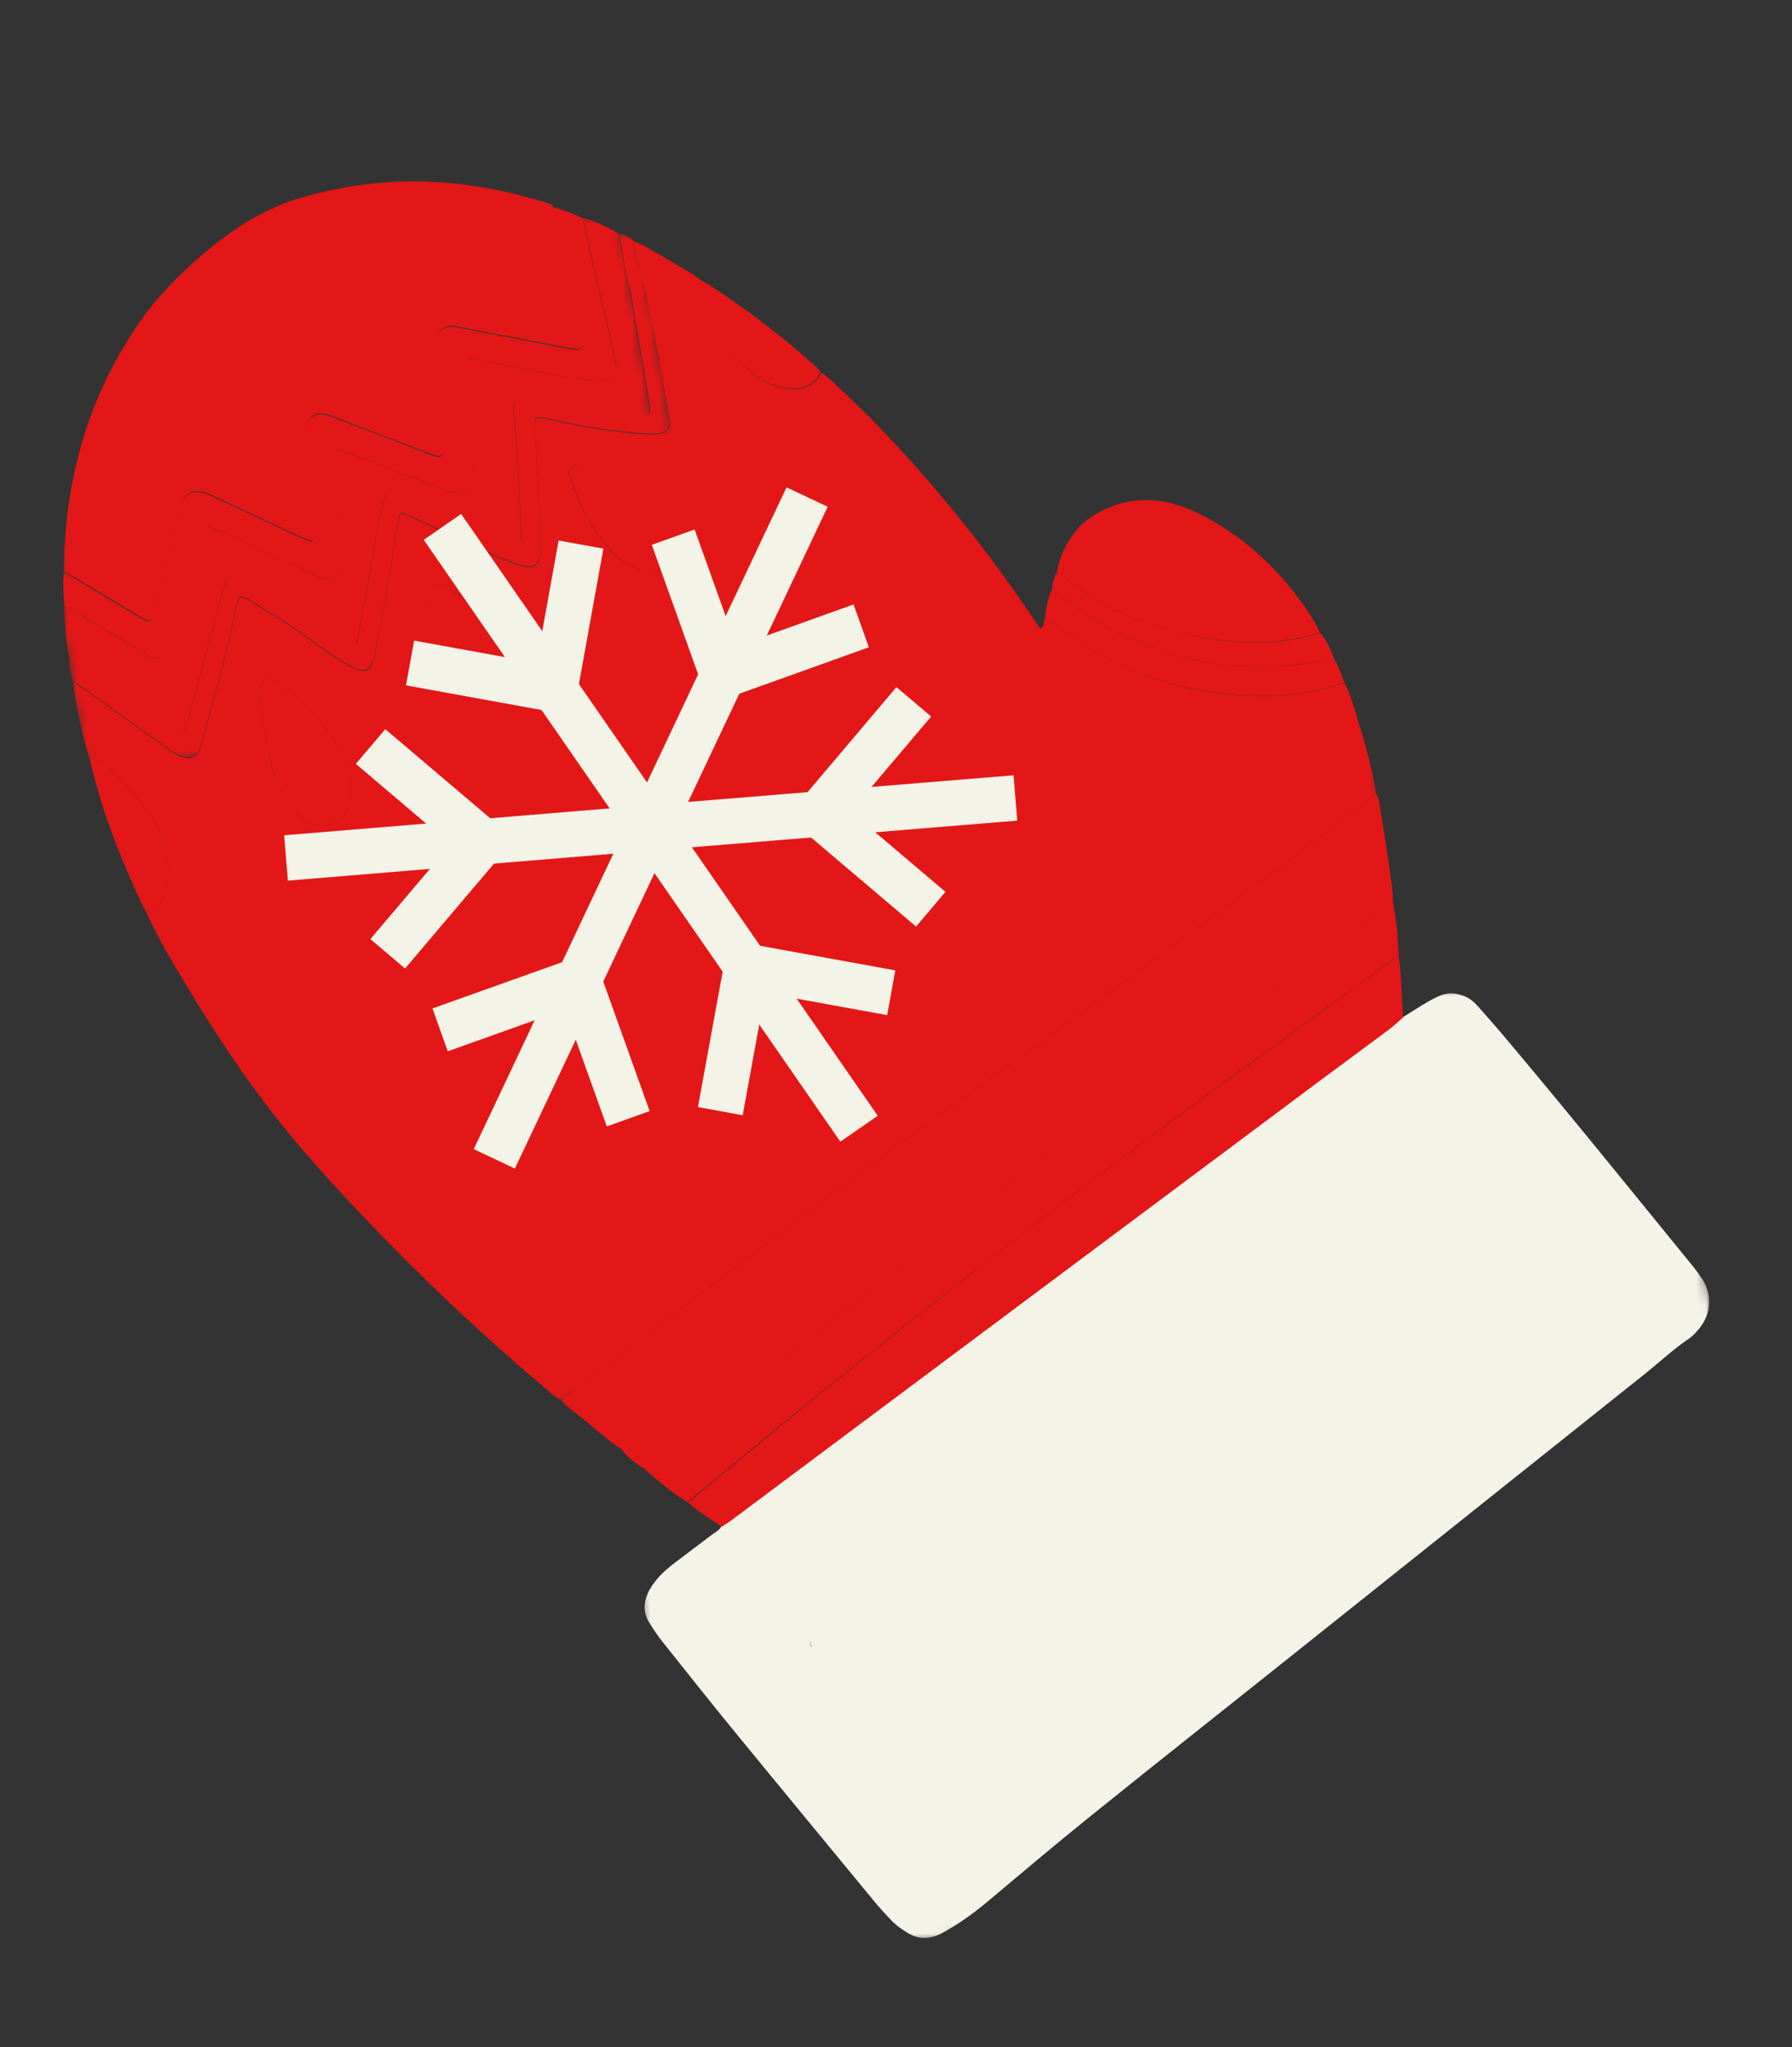 <?xml version="1.0" encoding="UTF-8"?> <svg xmlns="http://www.w3.org/2000/svg" width="197" height="225" viewBox="0 0 197 225" fill="none"><rect x="0" y="0" width="197" height="225" fill="#333333" stroke="none"/><mask id="mask0_14_65" style="mask-type:luminance" maskUnits="userSpaceOnUse" x="61" y="104" width="136" height="114"><path d="M181.754 104.95L61.926 124.419L77.01 217.257L196.838 197.787L181.754 104.95Z" fill="white"></path></mask><g mask="url(#mask0_14_65)"><path d="M71.189 175.164C71.435 174.583 71.809 174.066 72.214 173.571C72.81 172.847 73.54 172.243 74.304 171.663C75.625 170.649 76.979 169.659 78.299 168.646C78.657 168.387 79.081 168.176 79.299 167.77C79.714 167.502 80.127 167.236 80.508 166.944C101.939 150.963 123.335 134.958 144.737 118.98C147.337 117.045 149.941 115.137 152.541 113.202C153.127 112.766 153.649 112.282 154.173 111.824C154.718 111.48 155.238 111.166 155.782 110.822C156.585 110.319 157.389 109.818 158.244 109.452C159.206 109.038 160.078 109.124 160.993 109.49C161.603 109.732 162.072 110.141 162.49 110.617C163.33 111.564 164.17 112.511 164.982 113.465C172.164 121.973 179.142 130.627 186.17 139.246C186.455 139.599 186.714 139.956 186.976 140.343C188.109 141.87 188.414 144.276 186.571 146.287C186.304 146.587 186.013 146.892 185.677 147.118C184.055 148.208 182.638 149.524 181.151 150.736C167.796 161.382 154.47 172.021 141.115 182.667C134.008 188.332 126.867 193.973 119.769 199.693C115.954 202.767 112.186 205.948 108.44 209.096C106.904 210.372 105.292 211.519 103.559 212.458C102.244 213.157 100.991 213.189 99.721 212.398C99.023 211.967 98.376 211.503 97.817 210.878C97.231 210.26 96.641 209.616 96.105 208.96C91.013 202.767 85.899 196.605 80.835 190.407C78.127 187.109 75.468 183.744 72.811 180.411C72.275 179.755 71.817 179.031 71.356 178.307C70.733 177.295 70.733 176.238 71.189 175.164ZM89.482 181.725C90.138 182.959 90.797 184.195 91.478 185.396C93.112 188.241 94.847 191.013 96.665 193.772C97.197 194.571 97.748 195.337 98.349 196.038C99.055 196.865 100.144 196.717 100.741 195.821C100.901 195.567 100.994 195.265 101.144 194.956C103.039 190.624 104.907 186.298 106.804 181.965C107.323 180.767 107.164 180.85 108.584 180.79C110.963 180.661 113.357 180.444 115.731 180.286C117.2 180.19 118.699 180.088 120.164 179.965C120.868 179.907 121.596 179.819 122.32 179.701C122.683 179.642 123.034 179.526 123.355 179.391C124.21 179.021 124.509 178.404 124.168 177.545C123.877 176.793 123.555 176.047 123.211 175.333C121.399 171.573 119.403 167.902 117.064 164.401C116.686 163.836 116.311 163.296 115.884 162.767C115.172 161.912 114.38 161.955 113.82 162.901C113.167 163.978 112.573 165.075 111.983 166.198C110.044 169.908 108.257 173.681 106.508 177.502C105.9 178.859 106.137 178.734 104.634 178.807C101.032 178.963 97.431 179.149 93.831 179.136C92.946 179.137 92.037 179.17 91.128 179.202C90.589 179.233 90.07 179.374 89.572 179.656C89.155 179.895 89.033 180.2 89.113 180.873C89.188 180.973 89.306 181.354 89.482 181.725Z" fill="#F3F3E7"></path></g><path d="M63.035 152.774C67.84 149.11 72.68 145.5 77.485 141.837C86.019 135.283 94.587 128.756 103.367 122.476C109.202 118.305 115.006 114.106 120.803 109.882C129.029 103.896 137.284 97.902 145.362 91.709C147.317 90.193 149.303 88.701 151.288 87.207C151.393 87.504 151.555 87.791 151.604 88.097C151.993 90.49 152.382 92.88 152.741 95.276C152.1 95.552 151.598 95.976 151.065 96.377C144.565 101.227 138.069 106.079 131.572 110.93C124.696 116.072 117.789 121.219 110.915 126.387C99.846 134.75 88.777 143.113 77.925 151.754C75.043 154.049 72.162 156.372 69.278 158.667C68.999 158.884 68.692 159.103 68.413 159.32C66.628 158.183 65.077 156.724 63.436 155.42C62.846 154.944 62.209 154.536 61.733 153.9C62.123 153.493 62.579 153.135 63.035 152.774Z" fill="#E31717"></path><path d="M96.389 141.249C102.9 136.137 109.477 131.073 116.094 126.088C126.753 118.022 137.668 110.283 148.51 102.471C150.047 101.366 151.58 100.259 153.11 99.126C153.543 101.083 153.663 103.061 153.757 105.043C153.345 105.311 152.93 105.577 152.522 105.872C150.275 107.521 148.028 109.171 145.755 110.824C140.541 114.61 135.329 118.396 130.149 122.206C120.782 129.094 111.561 136.156 102.444 143.346C95.656 148.702 88.875 154.084 82.227 159.588C80.012 161.431 77.797 163.276 75.579 165.093C73.933 164.103 72.507 162.881 71.046 161.633C70.949 161.563 70.898 161.429 70.821 161.299C71.889 160.498 72.986 159.69 74.048 158.834C81.504 153.026 88.941 147.109 96.389 141.249Z" fill="#E31717"></path><path d="M66.543 41.788C66.158 41.877 65.731 41.89 65.35 41.839C64.095 41.67 62.84 41.504 61.604 41.276C58.628 40.733 55.679 40.155 52.701 39.585C52.349 39.527 51.992 39.443 51.644 39.414C51.441 39.39 51.292 39.527 51.262 39.704C51.234 39.88 51.206 40.056 51.234 40.223C51.465 43.409 51.698 46.597 51.929 49.782C52.004 50.77 52.052 51.76 51.897 52.756C51.735 53.868 50.965 54.393 49.867 54.142C49.422 54.043 49.023 53.88 48.598 53.721C45.095 52.378 41.623 51.057 38.12 49.715C37.873 49.613 37.607 49.543 37.338 49.472C37.1 49.425 36.9 49.599 36.886 49.859C36.88 50.002 36.872 50.118 36.894 50.257C37.05 51.744 37.202 53.205 37.358 54.692C37.521 56.406 37.68 58.093 37.846 59.807C37.899 60.482 37.95 61.16 37.915 61.82C37.862 63.258 36.756 64.006 35.396 63.543C35.001 63.406 34.659 63.234 34.289 63.066C30.952 61.525 27.585 59.961 24.244 58.391C23.874 58.224 23.506 58.055 23.14 57.914C22.833 57.792 22.591 57.89 22.498 58.19C22.366 58.611 22.24 59.06 22.136 59.477C21.231 63.048 20.33 66.648 19.425 70.219C19.317 70.607 19.239 71.019 19.04 71.365C18.586 72.268 17.698 72.611 16.75 72.223C16.166 71.977 15.626 71.636 15.089 71.323C12.404 69.733 9.746 68.14 7.089 66.574C6.952 65.368 6.925 64.144 7.012 62.931C7.387 63.128 7.758 63.296 8.078 63.501C10.514 64.961 12.95 66.421 15.387 67.878C16.493 68.526 16.603 68.509 16.915 67.259C17.768 63.895 18.595 60.537 19.448 57.173C19.604 56.549 19.735 55.957 19.951 55.351C20.303 54.352 21.01 53.951 22.065 54.122C22.594 54.208 23.088 54.442 23.584 54.675C26.735 56.131 29.858 57.594 33.014 59.079C33.351 59.223 33.662 59.374 33.995 59.491C34.299 59.611 34.532 59.46 34.566 59.141C34.595 58.793 34.591 58.424 34.561 58.056C34.312 55.814 34.065 53.599 33.844 51.353C33.727 50.286 33.639 49.217 33.547 48.119C33.514 47.752 33.544 47.407 33.602 47.054C33.858 45.813 34.662 45.313 35.885 45.627C36.33 45.726 36.731 45.918 37.157 46.077C40.536 47.354 43.886 48.636 47.242 49.946C48.459 50.405 48.769 50.382 48.675 48.914C48.517 46.542 48.3 44.151 48.143 41.779C48.057 40.538 47.992 39.264 47.932 38.019C47.871 36.23 49.119 35.657 50.346 35.999C50.38 36.023 50.435 36.014 50.494 36.032C54.122 36.727 57.75 37.422 61.375 38.117C61.996 38.244 62.618 38.373 63.227 38.444C63.785 38.525 64.004 38.29 63.914 37.734C63.769 36.843 63.596 35.959 63.396 35.078C62.583 31.472 61.716 27.901 60.902 24.296C60.788 23.772 60.73 23.24 60.616 22.717C61.81 23.035 62.963 23.448 64.083 24.007C64.555 26.215 65.024 28.393 65.524 30.594C65.939 32.439 66.408 34.274 66.85 36.115C67.179 37.431 67.338 38.776 67.691 40.059C67.961 40.844 67.429 41.614 66.543 41.788Z" fill="#E31717"></path><mask id="mask1_14_65" style="mask-type:luminance" maskUnits="userSpaceOnUse" x="1" y="25" width="78" height="61"><path d="M70.274 25.172L1.557 36.337L9.504 85.247L78.22 74.082L70.274 25.172Z" fill="white"></path></mask><g mask="url(#mask1_14_65)"><path d="M7.583 71.886C8.166 72.306 8.771 72.693 9.353 73.111C10.583 73.997 11.817 74.909 13.052 75.822C14.769 77.082 16.456 78.323 18.175 79.583C18.531 79.839 18.893 80.123 19.275 80.375C19.983 80.86 20.172 80.8 20.418 80.017C20.442 79.987 20.433 79.929 20.455 79.899C21.012 77.867 21.595 75.831 22.146 73.773C22.894 70.997 23.611 68.199 24.361 65.422C24.521 64.825 24.703 64.197 24.951 63.613C25.224 62.997 25.758 62.769 26.39 62.98C26.785 63.116 27.132 63.317 27.478 63.516C28.806 64.3 30.128 65.056 31.405 65.876C32.707 66.691 34.036 67.476 35.217 68.424C36.069 69.084 36.919 69.745 37.791 70.376C39.09 71.334 39.173 71.32 39.446 69.648C40.048 66.327 40.624 63.008 41.227 59.684C41.455 58.448 41.68 57.213 41.966 55.968C42.078 55.438 42.252 54.924 42.459 54.434C42.71 53.879 43.189 53.659 43.815 53.815C44.112 53.879 44.421 54.03 44.698 54.154C46.646 55.066 48.6 56.003 50.552 56.943C52.313 57.77 54.073 58.568 55.831 59.368C57.002 59.891 57.336 59.837 57.273 58.391C57.076 54.028 56.915 49.688 56.492 45.333C56.331 43.817 56.849 43.306 58.313 43.524C58.633 43.558 58.93 43.623 59.254 43.685C59.906 43.837 60.582 43.955 61.237 44.106C63.997 44.741 66.79 45.228 69.634 45.509C70.071 45.553 70.528 45.562 70.988 45.573C71.303 45.581 71.493 45.349 71.477 45.067C71.447 44.7 71.419 44.363 71.36 44C70.742 40.363 70.122 36.725 69.501 33.088C69.415 32.558 69.303 32.035 69.16 31.516C68.677 29.597 68.361 27.65 68.123 25.662C68.661 25.805 69.157 26.038 69.585 26.395C70.004 28.097 70.509 29.785 70.844 31.5C71.493 34.618 72.254 37.72 72.714 40.898C72.952 42.543 73.302 44.17 73.597 45.806C73.624 45.973 73.683 46.165 73.683 46.334C73.695 46.933 73.399 47.41 72.819 47.531C72.379 47.632 71.93 47.675 71.47 47.664C70.519 47.62 69.592 47.543 68.635 47.441C65.933 47.167 63.283 46.683 60.644 46.085C60.166 45.964 59.67 45.9 59.175 45.838C58.97 45.815 58.821 45.952 58.793 46.128C58.774 46.359 58.782 46.588 58.785 46.786C58.911 49.134 59.031 51.455 59.155 53.805C59.29 56.036 59.427 58.298 59.395 60.559C59.374 62.016 58.709 62.496 57.306 62.124C57.099 62.071 56.885 61.993 56.673 61.913C55.82 61.595 54.974 61.304 54.169 60.922C51.236 59.57 48.299 58.194 45.359 56.816C43.906 56.138 43.906 56.138 43.659 57.776C42.952 62.401 42.193 67.033 41.25 71.61C41.192 71.963 41.108 72.32 40.99 72.653C40.681 73.558 40.128 73.847 39.215 73.51C38.849 73.371 38.474 73.174 38.128 72.973C36.491 72.04 34.99 70.887 33.438 69.769C31.393 68.275 29.194 67.034 27.038 65.73C26.469 65.393 26.232 65.518 26.076 66.141C25.927 66.795 25.806 67.469 25.655 68.121C24.701 72.615 23.361 77.029 22.224 81.464C22.157 81.762 22.035 82.066 21.911 82.344C21.527 83.149 20.993 83.378 20.154 83.144C19.438 82.947 18.855 82.527 18.243 82.111C15.305 80.022 12.389 77.898 9.448 75.807C8.963 75.459 8.484 75.137 8.003 74.816C7.686 73.924 7.607 72.909 7.583 71.886Z" fill="#E31717"></path></g><path d="M134.296 70.364C130.25 69.906 126.353 68.771 122.621 67.093C121.669 66.677 120.758 66.17 119.917 65.564C118.687 64.678 117.453 63.766 116.192 62.858C116.507 61.096 117.281 59.543 118.429 58.158C118.716 57.825 119.034 57.489 119.391 57.23C121.326 55.773 123.484 54.996 125.91 54.972C128.018 54.943 130.002 55.535 131.87 56.487C135.912 58.514 139.289 61.36 142.093 64.9C143.212 66.346 144.339 67.817 145.101 69.52C141.569 70.635 137.933 70.77 134.296 70.364Z" fill="#E31717"></path><path d="M140.903 76.396C135.998 76.622 131.193 76.062 126.553 74.418C123.009 73.165 119.659 71.543 116.752 69.132C116.163 68.657 115.518 68.22 114.904 67.776C114.988 66.708 115.224 65.699 115.664 64.713C119.41 67.901 123.665 70.176 128.314 71.706C132.058 72.953 135.931 73.407 139.886 73.306C142.135 73.254 144.352 72.838 146.497 72.146C147.069 73.024 147.432 74.021 147.759 74.995C145.551 75.81 143.252 76.269 140.903 76.396Z" fill="#E31717"></path><path d="M11.743 84.309C13.424 85.691 14.855 87.287 16.161 88.986C16.884 89.923 17.445 90.918 17.831 92.054C18.49 94.001 18.749 95.956 18.166 97.992C17.838 99.129 17.249 99.911 16.028 100.136C15.947 99.981 15.836 99.827 15.754 99.669C13.236 94.369 11.094 88.925 9.815 83.166C10.584 83.328 11.18 83.829 11.743 84.309Z" fill="#E31717"></path><path d="M87.029 42.682C86.257 42.665 85.519 42.528 84.785 42.218C83.59 41.728 82.588 41.006 81.668 40.099C79.73 38.188 78.622 35.773 77.729 33.263C77.464 32.507 77.165 31.727 77.173 30.897C77.422 31.028 77.669 31.133 77.889 31.266C82.01 33.938 85.918 36.899 89.568 40.186C89.802 40.405 90.01 40.629 90.222 40.879C89.587 42.237 88.462 42.706 87.029 42.682Z" fill="#E31717"></path><path d="M28.625 76.372C28.601 76.062 28.609 75.747 28.669 75.424C28.799 74.802 29.286 74.468 29.868 74.714C30.326 74.897 30.794 75.135 31.154 75.42C33.77 77.448 36.012 79.825 37.552 82.8C38.087 83.797 38.485 84.845 38.586 85.998C38.694 87.009 38.626 87.989 38.205 88.915C37.404 90.67 35.644 91.27 33.928 90.38C33.396 90.096 32.965 89.737 32.557 89.318C31.564 88.31 30.905 87.076 30.407 85.758C30.006 84.71 29.716 83.615 29.547 82.757C29.393 82.155 29.277 81.804 29.251 81.465C29.03 79.76 28.812 78.055 28.625 76.372Z" fill="#E31717"></path><path d="M48.316 64.297C48.979 64.503 49.551 64.869 50.099 65.236C52.021 66.522 53.752 68.037 55.311 69.725C55.899 70.343 56.411 71.032 56.847 71.787C57.399 72.724 57.767 73.75 57.886 74.844C57.966 75.686 57.804 76.455 57.38 77.181C56.867 78.064 56.081 78.505 55.024 78.505C53.825 78.499 52.835 78.032 51.988 77.229C51.352 76.648 50.817 75.993 50.327 75.273C48.763 72.843 47.845 70.195 47.358 67.365C47.241 66.641 47.071 65.956 47.037 65.218C47.003 64.484 47.593 64.074 48.316 64.297Z" fill="#E31717"></path><path d="M71.405 62.744C70.859 62.718 70.355 62.601 69.832 62.372C68.822 61.965 67.948 61.335 67.192 60.546C65.77 59.007 64.684 57.242 63.834 55.356C63.389 54.372 62.995 53.35 62.661 52.35C62.441 51.7 62.841 51.178 63.519 51.125C64.113 51.085 64.677 51.223 65.25 51.415C67.117 51.996 68.857 52.856 70.461 53.936C71.552 54.671 72.497 55.573 73.296 56.615C73.909 57.401 74.314 58.303 74.513 59.185C74.828 61.303 73.426 62.872 71.405 62.744Z" fill="#E31717"></path><mask id="mask2_14_65" style="mask-type:luminance" maskUnits="userSpaceOnUse" x="1" y="14" width="160" height="147"><path d="M140.069 14.46L1.656 36.949L21.722 160.445L160.134 137.956L140.069 14.46Z" fill="white"></path></mask><g mask="url(#mask2_14_65)"><path d="M8.016 74.899C8.495 75.221 8.98 75.569 9.461 75.89C12.402 77.981 15.318 80.105 18.256 82.195C18.839 82.615 19.451 83.03 20.166 83.227C21.006 83.461 21.54 83.232 21.922 82.427C22.048 82.15 22.17 81.845 22.237 81.548C23.374 77.112 24.714 72.698 25.668 68.205C25.819 67.553 25.937 66.877 26.088 66.225C26.245 65.601 26.51 65.472 27.051 65.813C29.204 67.118 31.406 68.358 33.451 69.852C34.974 70.975 36.477 72.128 38.141 73.056C38.487 73.257 38.836 73.458 39.228 73.593C40.141 73.93 40.725 73.663 41.003 72.736C41.12 72.401 41.178 72.05 41.263 71.694C42.172 67.094 42.965 62.485 43.672 57.86C43.919 56.221 43.919 56.221 45.372 56.9C48.309 58.278 51.249 59.654 54.182 61.005C54.987 61.387 55.862 61.674 56.686 61.996C56.898 62.077 57.111 62.155 57.319 62.207C58.722 62.579 59.387 62.099 59.407 60.639C59.44 58.382 59.307 56.148 59.168 53.886C59.044 51.538 58.924 49.217 58.797 46.87C58.79 46.643 58.783 46.416 58.806 46.211C58.829 46.009 58.978 45.87 59.188 45.921C59.683 45.983 60.178 46.045 60.657 46.168C63.296 46.766 65.946 47.25 68.647 47.524C69.579 47.63 70.532 47.703 71.483 47.748C71.915 47.763 72.392 47.715 72.832 47.614C73.412 47.49 73.734 47.012 73.696 46.417C73.695 46.246 73.637 46.057 73.61 45.889C73.315 44.254 72.965 42.626 72.727 40.981C72.238 37.808 71.477 34.706 70.857 31.583C70.493 29.872 70.017 28.18 69.598 26.478C70.002 26.67 70.427 26.829 70.829 27.021C72.435 27.929 74.015 28.871 75.597 29.813C76.166 30.149 76.762 30.482 77.243 30.972C77.234 31.802 77.527 32.553 77.797 33.338C78.718 35.841 79.794 38.235 81.736 40.174C82.656 41.081 83.658 41.803 84.853 42.293C85.556 42.578 86.325 42.74 87.1 42.756C88.504 42.786 89.651 42.286 90.319 40.949C90.648 41.209 90.97 41.441 91.271 41.709C93.151 43.428 94.983 45.214 96.769 47.063C103.098 53.656 108.797 60.777 113.86 68.374C114.015 68.634 114.126 68.959 114.483 69.043C114.828 68.703 114.684 68.184 114.938 67.8C115.552 68.242 116.194 68.679 116.786 69.154C119.719 71.56 123.069 73.185 126.587 74.44C131.224 76.084 136.034 76.672 140.936 76.418C143.286 76.293 145.577 75.806 147.793 75.019C148.381 76.179 148.756 77.432 149.127 78.656C150.01 81.451 150.814 84.289 151.288 87.207C149.303 88.702 147.348 90.218 145.362 91.71C137.284 97.903 129.029 103.896 120.803 109.883C115.005 114.107 109.202 118.305 103.367 122.476C94.616 128.751 86.048 135.279 77.485 141.837C72.685 145.527 67.873 149.135 63.035 152.774C62.579 153.135 62.123 153.493 61.673 153.88C60.928 153.516 60.373 152.922 59.746 152.397C51.67 145.602 44.108 138.269 36.965 130.527C35.055 128.44 33.169 126.32 31.378 124.098C26.813 118.506 22.912 112.433 19.248 106.237C18.071 104.258 16.97 102.238 16.028 100.136C17.249 99.911 17.864 99.125 18.166 97.993C18.723 95.961 18.49 94.001 17.831 92.054C17.45 90.946 16.884 89.923 16.161 88.987C14.855 87.287 13.42 85.664 11.743 84.309C11.152 83.834 10.579 83.3 9.786 83.171C9.519 82.217 9.248 81.261 9.011 80.331C8.608 78.541 8.202 76.751 8.016 74.899ZM62.633 52.355C62.971 53.383 63.361 54.377 63.807 55.36C64.684 57.243 65.741 59.012 67.163 60.551C67.921 61.34 68.793 61.97 69.803 62.377C70.321 62.577 70.826 62.696 71.378 62.749C73.399 62.876 74.828 61.303 74.458 59.194C74.23 58.317 73.856 57.436 73.239 56.625C72.442 55.583 71.472 54.713 70.404 53.945C68.795 52.837 67.062 52.005 65.195 51.424C64.626 51.259 64.055 51.094 63.464 51.134C62.812 51.183 62.412 51.704 62.633 52.355ZM47.385 67.36C47.899 70.159 48.819 72.834 50.356 75.268C50.817 75.992 51.379 76.644 52.017 77.224C52.886 77.997 53.88 78.49 55.054 78.5C56.081 78.505 56.868 78.063 57.41 77.176C57.834 76.45 57.995 75.681 57.915 74.839C57.794 73.746 57.433 72.748 56.877 71.782C56.438 71.027 55.905 70.371 55.34 69.72C53.782 68.032 52.076 66.512 50.125 65.231C49.552 64.868 48.98 64.503 48.345 64.292C47.623 64.069 47.032 64.479 47.066 65.213C47.071 65.955 47.272 66.665 47.385 67.36ZM29.547 82.757C29.687 83.619 29.975 84.685 30.407 85.757C30.905 87.076 31.56 88.281 32.557 89.318C32.965 89.737 33.401 90.122 33.928 90.38C35.644 91.27 37.404 90.67 38.205 88.915C38.626 87.989 38.694 87.009 38.586 85.997C38.463 84.877 38.058 83.801 37.552 82.8C36.012 79.824 33.77 77.448 31.154 75.419C30.761 75.113 30.326 74.897 29.868 74.714C29.29 74.494 28.799 74.802 28.669 75.424C28.604 75.719 28.601 76.062 28.625 76.372C28.817 78.081 29.03 79.76 29.251 81.465C29.277 81.803 29.419 82.151 29.547 82.757Z" fill="#E31717"></path></g><path d="M63.272 38.351C62.66 38.281 62.039 38.151 61.417 38.025C57.792 37.329 54.164 36.634 50.539 35.941C50.505 35.917 50.45 35.926 50.389 35.907C49.164 35.564 47.913 36.137 47.976 37.926C48.008 39.176 48.099 40.446 48.185 41.687C48.343 44.059 48.56 46.45 48.717 48.822C48.813 50.289 48.503 50.312 47.284 49.853C43.933 48.572 40.556 47.294 37.201 45.984C36.773 45.825 36.372 45.633 35.927 45.534C34.675 45.225 33.872 45.726 33.644 46.961C33.588 47.314 33.563 47.688 33.589 48.027C33.677 49.096 33.765 50.167 33.886 51.261C34.135 53.502 34.383 55.717 34.603 57.964C34.636 58.331 34.632 58.672 34.608 59.049C34.578 59.397 34.369 59.514 34.037 59.399C33.704 59.281 33.367 59.135 33.056 58.987C29.904 57.528 26.782 56.067 23.626 54.582C23.132 54.349 22.665 54.111 22.11 54.03C21.052 53.858 20.345 54.26 19.993 55.258C19.778 55.864 19.646 56.457 19.49 57.08C18.637 60.445 17.812 63.802 16.959 67.166C16.643 68.387 16.535 68.434 15.43 67.785C12.994 66.328 10.556 64.868 8.12 63.409C7.773 63.208 7.403 63.04 7.057 62.839C7.06 61.983 7.063 61.127 7.094 60.264C7.499 52.207 9.613 44.645 13.832 37.738C15.093 35.648 16.516 33.677 18.17 31.895C20.14 29.776 22.284 27.859 24.601 26.112C27.173 24.182 29.979 22.643 33.09 21.738C38.051 20.275 43.157 19.703 48.324 20.032C52.338 20.295 56.269 21.109 60.091 22.288C60.298 22.34 60.492 22.48 60.706 22.558C60.792 23.088 60.849 23.62 60.99 24.139C61.832 27.74 62.671 31.315 63.484 34.921C63.687 35.803 63.857 36.687 64.002 37.578C64.018 38.203 63.796 38.41 63.272 38.351Z" fill="#E31717"></path><path d="M102.448 143.375C111.56 136.156 120.782 129.094 130.153 122.235C135.334 118.425 140.545 114.639 145.759 110.853C148.006 109.204 150.251 107.554 152.526 105.9C152.934 105.606 153.347 105.338 153.762 105.072C154.073 107.333 154.095 109.584 154.235 111.844C153.679 112.304 153.162 112.817 152.601 113.222C150 115.157 147.396 117.066 144.798 119C123.368 134.981 101.969 150.986 80.568 166.964C80.186 167.254 79.745 167.527 79.358 167.788C78.083 166.968 76.779 166.153 75.643 165.139C77.858 163.293 80.071 161.451 82.291 159.634C88.906 154.108 95.689 148.724 102.448 143.375Z" fill="#E31717"></path><mask id="mask3_14_65" style="mask-type:luminance" maskUnits="userSpaceOnUse" x="1" y="23" width="75" height="60"><path d="M68.042 23.025L1.159 33.892L9.105 82.801L75.988 71.935L68.042 23.025Z" fill="white"></path></mask><g mask="url(#mask3_14_65)"><path d="M70.963 45.606C70.505 45.594 70.074 45.579 69.609 45.541C66.793 45.256 64.001 44.769 61.211 44.136C60.559 43.985 59.876 43.841 59.229 43.718C58.934 43.651 58.607 43.588 58.288 43.554C56.802 43.37 56.313 43.875 56.469 45.365C56.89 49.718 57.054 54.06 57.248 58.423C57.311 59.867 56.976 59.921 55.806 59.398C54.048 58.6 52.288 57.8 50.526 56.974C48.579 56.064 46.627 55.124 44.673 54.186C44.396 54.06 44.091 53.938 43.789 53.845C43.192 53.684 42.687 53.911 42.434 54.465C42.227 54.954 42.055 55.467 41.941 56.001C41.684 57.241 41.43 58.481 41.202 59.717C40.599 63.04 40.023 66.357 39.421 69.681C39.117 71.328 39.067 71.366 37.769 70.405C36.895 69.778 36.044 69.117 35.194 68.456C33.984 67.51 32.656 66.728 31.381 65.908C30.076 65.091 28.75 64.309 27.455 63.548C27.106 63.348 26.76 63.147 26.368 63.012C25.733 62.801 25.199 63.03 24.927 63.645C24.678 64.228 24.491 64.829 24.336 65.455C23.588 68.228 22.871 71.029 22.121 73.805C21.566 75.835 21.016 77.895 20.432 79.929C20.408 79.962 20.417 80.017 20.393 80.05C20.15 80.832 19.987 80.886 19.252 80.407C18.868 80.156 18.508 79.871 18.15 79.615C16.433 78.353 14.746 77.114 13.026 75.852C11.792 74.94 10.558 74.027 9.329 73.144C8.748 72.723 8.141 72.336 7.558 71.919C7.186 70.153 7.125 68.364 7.063 66.577C9.722 68.17 12.409 69.76 15.063 71.327C15.599 71.639 16.14 71.981 16.722 72.227C17.672 72.614 18.532 72.276 19.012 71.369C19.184 71.028 19.288 70.611 19.397 70.223C20.302 66.652 21.202 63.052 22.108 59.48C22.207 59.035 22.339 58.614 22.47 58.194C22.565 57.894 22.805 57.796 23.111 57.918C23.477 58.059 23.848 58.227 24.218 58.395C27.552 59.937 30.922 61.502 34.26 63.07C34.631 63.238 35.006 63.434 35.367 63.547C36.73 64.01 37.836 63.261 37.887 61.824C37.924 61.163 37.87 60.486 37.817 59.811C37.684 58.119 37.521 56.405 37.329 54.696C37.173 53.209 37.022 51.748 36.866 50.261C36.843 50.122 36.85 49.979 36.858 49.863C36.874 49.603 37.074 49.428 37.309 49.475C37.578 49.547 37.818 49.621 38.092 49.719C41.594 51.061 45.067 52.382 48.569 53.725C48.997 53.883 49.427 54.071 49.839 54.146C50.936 54.397 51.709 53.872 51.871 52.76C52.023 51.764 51.98 50.803 51.901 49.786C51.641 46.605 51.438 43.412 51.205 40.227C51.207 40.055 51.201 39.855 51.236 39.707C51.292 39.526 51.442 39.389 51.618 39.417C51.963 39.447 52.32 39.531 52.673 39.589C55.651 40.159 58.602 40.736 61.576 41.28C62.812 41.508 64.069 41.674 65.324 41.843C65.731 41.889 66.13 41.881 66.515 41.791C67.401 41.618 67.933 40.848 67.704 39.971C67.349 38.658 67.187 37.314 66.865 36.026C66.421 34.186 65.954 32.35 65.539 30.505C65.039 28.304 64.57 26.125 64.096 23.918C65.487 24.378 66.805 24.934 68.072 25.699C68.305 27.659 68.65 29.6 69.109 31.553C69.223 32.076 69.335 32.599 69.45 33.123C70.07 36.762 70.689 40.4 71.309 44.037C71.368 44.398 71.427 44.761 71.423 45.102C71.475 45.407 71.251 45.615 70.963 45.606Z" fill="#E31717"></path></g><path d="M77.894 151.73C88.751 143.118 99.815 134.726 110.884 126.363C117.751 121.166 124.662 116.048 131.541 110.908C138.038 106.055 144.535 101.205 151.031 96.353C151.567 95.952 152.091 95.497 152.708 95.254C152.916 96.532 153.128 97.838 153.114 99.154C151.58 100.259 150.051 101.393 148.515 102.5C137.673 110.311 126.757 118.048 116.099 126.117C109.482 131.101 102.904 136.165 96.393 141.275C88.917 147.142 81.48 153.059 74.037 158.95C72.973 159.778 71.903 160.582 70.81 161.414C69.889 160.85 69.039 160.189 68.358 159.329C68.637 159.115 68.944 158.893 69.223 158.676C72.098 156.324 74.981 154.03 77.894 151.73Z" fill="#E31717"></path><path d="M139.886 73.306C135.96 73.403 132.087 72.948 128.314 71.706C123.661 70.15 119.411 67.902 115.665 64.714C115.699 64.051 115.888 63.449 116.222 62.883C117.457 63.795 118.686 64.679 119.949 65.586C120.79 66.192 121.701 66.701 122.654 67.118C126.378 68.768 130.25 69.906 134.328 70.386C137.992 70.79 141.603 70.689 145.16 69.54C145.773 70.325 146.232 71.221 146.557 72.166C144.348 72.809 142.131 73.228 139.886 73.306Z" fill="#E31717"></path><rect width="37.4" height="32.605" transform="matrix(-0.987 0.16 0.16 0.987 123.69 160.168)" fill="#F3F3E7"></rect><path d="M71.538 90.98L48.639 57.909" stroke="#F3F3E7" stroke-width="5" stroke-miterlimit="10"></path><path d="M45.079 72.865L60.998 75.758L63.872 59.852" stroke="#F3F3E7" stroke-width="5" stroke-miterlimit="10"></path><path d="M71.538 90.979L88.728 54.628" stroke="#F3F3E7" stroke-width="5" stroke-miterlimit="10"></path><path d="M74.009 59.036L79.451 74.24L94.675 68.785" stroke="#F3F3E7" stroke-width="5" stroke-miterlimit="10"></path><path d="M71.538 90.98L111.626 87.699" stroke="#F3F3E7" stroke-width="5" stroke-miterlimit="10"></path><path d="M100.454 77.133L90.004 89.482L102.321 99.926" stroke="#F3F3E7" stroke-width="5" stroke-miterlimit="10"></path><path d="M71.538 90.98L94.437 124.051" stroke="#F3F3E7" stroke-width="5" stroke-miterlimit="10"></path><path d="M97.978 109.109L82.091 106.221L79.185 122.121" stroke="#F3F3E7" stroke-width="5" stroke-miterlimit="10"></path><path d="M71.538 90.98L54.342 127.363" stroke="#F3F3E7" stroke-width="5" stroke-miterlimit="10"></path><path d="M69.061 122.956L63.619 107.751L48.383 113.188" stroke="#F3F3E7" stroke-width="5" stroke-miterlimit="10"></path><path d="M71.539 90.981L31.444 94.293" stroke="#F3F3E7" stroke-width="5" stroke-miterlimit="10"></path><path d="M42.623 104.827L53.067 92.51L40.737 82.047" stroke="#F3F3E7" stroke-width="5" stroke-miterlimit="10"></path></svg> 
